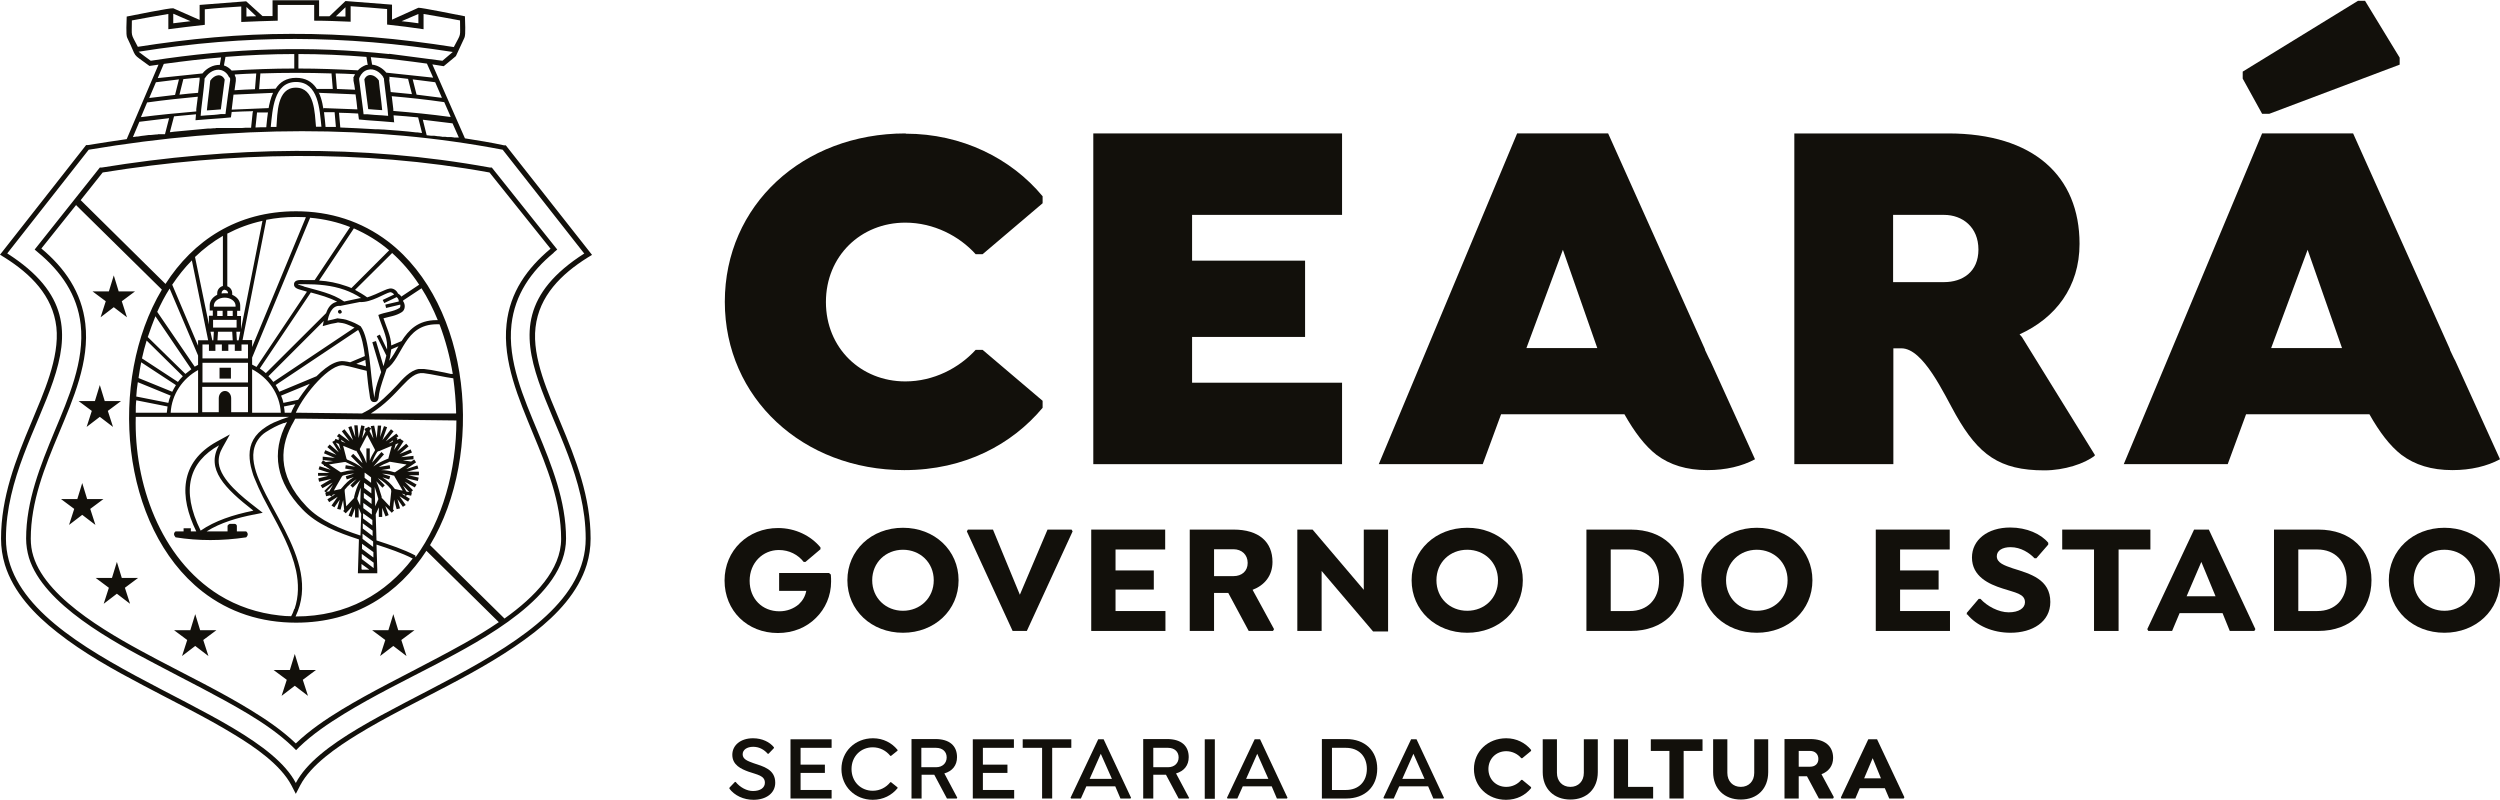 <svg xmlns="http://www.w3.org/2000/svg" id="Camada_2" viewBox="0 0 96.68 30.93"><defs><style>      .cls-1 {        fill: #12100b;      }    </style></defs><g id="Camada_1-2" data-name="Camada_1"><g><path class="cls-1" d="M35.02,5.16c-3.98,0-6.99,2.78-6.99,6.51s3.03,6.51,6.94,6.51c2.34,0,4.17-1,5.35-2.41v-.27l-2.32-1.97h-.27c-.64.7-1.62,1.22-2.72,1.22-1.72,0-3.07-1.29-3.07-3.07s1.35-3.07,3.07-3.07c1.1,0,2.09.52,2.72,1.22h.27l2.32-1.97v-.27c-1.22-1.47-3.13-2.42-5.29-2.42"></path><polygon class="cls-1" points="42.28 17.95 51.9 17.95 51.9 14.8 46.1 14.8 46.1 13.03 50.47 13.03 50.47 10.08 46.1 10.08 46.1 8.31 51.9 8.31 51.9 5.16 42.28 5.16 42.28 17.95"></polygon><polygon class="cls-1" points="87.76 4.4 92.8 2.5 92.8 2.23 91.46 .03 91.19 .03 86.73 2.77 86.73 3.04 87.48 4.4 87.76 4.4"></polygon><path class="cls-1" d="M87.83,13.46l1.41-3.8,1.33,3.8h-2.74ZM94.75,13.52l-1.53-3.41-2.22-4.95h-3.52l-5.35,12.79h4.02l.71-1.93h4.77c.39.69.79,1.22,1.24,1.57.52.39,1.16.59,1.97.59.71,0,1.34-.15,1.84-.42l-1.73-3.81c-.07-.12-.13-.27-.21-.43"></path><path class="cls-1" d="M59.03,13.46l1.41-3.8,1.33,3.8h-2.74ZM65.94,13.52l-1.53-3.41-2.22-4.95h-3.52l-5.35,12.79h4.02l.71-1.93h4.77c.39.69.79,1.22,1.24,1.57.52.39,1.16.59,1.97.59.71,0,1.34-.15,1.84-.42l-1.73-3.81c-.07-.12-.13-.27-.21-.43"></path><path class="cls-1" d="M75.18,10.91h-1.97v-2.6h1.97c.71,0,1.33.47,1.33,1.34s-.62,1.26-1.33,1.26M78.1,12.93c1.39-.63,2.32-1.83,2.32-3.5,0-2.62-1.78-4.27-5.08-4.27h-5.95v12.79h3.83v-4.48h.31c.85,0,1.64,1.75,2.11,2.58.87,1.53,1.68,2.14,3.42,2.14.77,0,1.56-.26,1.95-.57v-.03s-2.82-4.56-2.82-4.56c-.03-.03-.05-.06-.08-.09"></path><path class="cls-1" d="M32.14,22.49c0,.55-.22,1.05-.59,1.41-.36.36-.87.58-1.47.58-1.18,0-2.06-.86-2.06-2.03s.91-2.03,2.07-2.03c.67,0,1.27.3,1.64.75v.07l-.58.49h-.07c-.22-.28-.56-.46-.96-.46-.62,0-1.13.49-1.13,1.19s.49,1.18,1.15,1.18c.29,0,.55-.1.75-.27.15-.14.25-.31.29-.52h-1.05v-.69h1.93l.07.06c.01.09.01.2.01.29"></path><path class="cls-1" d="M36.11,22.44c0-.69-.53-1.18-1.19-1.18s-1.19.49-1.19,1.18.53,1.18,1.19,1.18,1.19-.49,1.19-1.18M32.77,22.44c0-1.16.93-2.03,2.15-2.03s2.15.87,2.15,2.03-.93,2.03-2.15,2.03-2.15-.87-2.15-2.03"></path><polygon class="cls-1" points="41.48 20.55 39.71 24.4 39.16 24.4 37.39 20.55 37.43 20.48 38.4 20.48 39.44 23 40.51 20.48 41.44 20.48 41.48 20.55"></polygon><polygon class="cls-1" points="43.14 21.25 43.14 22.06 44.62 22.06 44.62 22.8 43.14 22.8 43.14 23.63 45.07 23.63 45.07 24.4 42.2 24.4 42.2 20.48 45.06 20.48 45.06 21.25 43.14 21.25"></polygon><path class="cls-1" d="M46.95,22.28h.75c.32,0,.55-.19.55-.51s-.23-.53-.55-.53h-.75v1.03ZM49.27,24.33l-.04.07h-.94l-.79-1.47h-.55v1.47h-.94v-3.92h1.69c.99,0,1.51.48,1.51,1.25,0,.53-.3.9-.77,1.08l.83,1.52Z"></path><polygon class="cls-1" points="53.68 20.48 53.68 24.42 53.1 24.42 51.11 22.08 51.11 24.4 50.17 24.4 50.17 20.48 50.76 20.48 52.74 22.81 52.74 20.48 53.68 20.48"></polygon><path class="cls-1" d="M57.93,22.44c0-.69-.52-1.18-1.19-1.18s-1.19.49-1.19,1.18.52,1.18,1.19,1.18,1.19-.49,1.19-1.18M54.59,22.44c0-1.16.93-2.03,2.15-2.03s2.15.87,2.15,2.03-.93,2.03-2.15,2.03-2.15-.87-2.15-2.03"></path><path class="cls-1" d="M64.16,22.44c0-.74-.46-1.19-1.13-1.19h-.74v2.38h.74c.68,0,1.13-.45,1.13-1.19M65.12,22.43c0,1.18-.8,1.97-2.06,1.97h-1.71v-3.92h1.71c1.27,0,2.06.78,2.06,1.96"></path><path class="cls-1" d="M69.13,22.44c0-.69-.53-1.18-1.19-1.18s-1.19.49-1.19,1.18.52,1.18,1.19,1.18,1.19-.49,1.19-1.18M65.79,22.44c0-1.16.93-2.03,2.15-2.03s2.15.87,2.15,2.03-.93,2.03-2.15,2.03-2.15-.87-2.15-2.03"></path><polygon class="cls-1" points="73.48 21.25 73.48 22.06 74.97 22.06 74.97 22.8 73.48 22.8 73.48 23.63 75.41 23.63 75.41 24.4 72.54 24.4 72.54 20.48 75.4 20.48 75.4 21.25 73.48 21.25"></polygon><path class="cls-1" d="M76.06,23.77v-.07l.46-.54h.07c.25.28.7.52,1.09.52s.63-.16.63-.39c0-.33-.38-.37-.86-.53-.54-.17-1.19-.47-1.19-1.2,0-.68.6-1.16,1.48-1.16.64,0,1.19.25,1.47.59v.07l-.46.53h-.07c-.19-.2-.52-.43-.93-.43-.31,0-.53.13-.53.35,0,.26.3.36.62.47.67.21,1.45.42,1.45,1.3,0,.77-.69,1.19-1.54,1.19-.7,0-1.32-.28-1.67-.71"></path><polygon class="cls-1" points="81.93 24.4 80.98 24.4 80.98 21.25 79.75 21.25 79.75 20.48 83.16 20.48 83.16 21.25 81.93 21.25 81.93 24.4"></polygon><path class="cls-1" d="M85.68,23.06l-.55-1.33-.57,1.33h1.12ZM87.22,24.33l-.04.07h-.95l-.28-.69h-1.66l-.29.69h-.92l-.04-.07,1.81-3.85h.57l1.8,3.85Z"></path><path class="cls-1" d="M90.75,22.44c0-.74-.46-1.19-1.13-1.19h-.74v2.38h.74c.68,0,1.13-.45,1.13-1.19M91.71,22.43c0,1.18-.8,1.97-2.06,1.97h-1.71v-3.92h1.71c1.27,0,2.06.78,2.06,1.96"></path><path class="cls-1" d="M95.72,22.44c0-.69-.52-1.18-1.19-1.18s-1.19.49-1.19,1.18.53,1.18,1.19,1.18,1.19-.49,1.19-1.18M92.38,22.44c0-1.16.93-2.03,2.15-2.03s2.15.87,2.15,2.03-.93,2.03-2.15,2.03-2.15-.87-2.15-2.03"></path><path class="cls-1" d="M14.09,3.07c.05.42.1.73.15,1.15.17.02.32.02.54.04-.04-.43-.09-.72-.13-1.15-.17-.25-.45-.29-.56-.04M8.54,4.23c.05-.42.1-.73.15-1.15-.11-.25-.39-.21-.56.04-.04.43-.09.72-.13,1.15.22-.02.37-.02.54-.04M14.39,24.37l.51.38-.2.62.51-.39.51.39-.2-.62.51-.38h-.63s-.19-.62-.19-.62l-.19.62h-.63ZM10.58,25.91l.51.38-.2.62.51-.39.51.39-.2-.62.51-.38h-.63s-.19-.62-.19-.62l-.19.62h-.63ZM6.73,24.37l.51.38-.2.62.51-.39.51.39-.2-.62.51-.38h-.63s-.19-.62-.19-.62l-.19.62h-.63ZM3.7,22.35l.51.38-.2.62.51-.39.51.39-.2-.62.51-.38h-.63s-.19-.62-.19-.62l-.19.62h-.63ZM3.18,18.68l-.19.62h-.63s.51.38.51.38l-.2.62.51-.39.51.39-.2-.62.51-.38h-.63s-.19-.62-.19-.62ZM3.67,15.51h-.63s.51.38.51.38l-.2.62.51-.39.51.39-.2-.62.51-.38h-.63s-.19-.62-.19-.62l-.19.62ZM5.22,11.27h-.63s-.19-.62-.19-.62l-.19.62h-.63s.51.38.51.38l-.2.62.51-.39.51.39-.2-.62.51-.38ZM9.79,19.75c-.78.16-1.48.39-2.03.77-.78-1.58-.44-2.66.71-3.3-.52.92.22,1.66,1.32,2.52M9.82,19.9l.34-.07-.27-.21c-.49-.38-1.36-1.05-1.43-1.71-.02-.22.04-.42.15-.61l.28-.5-.51.28c-1.44.8-1.45,2.12-.79,3.47h-.21v-.12h-.28v.12h-.31c-.08.06-.08.14,0,.23.88.14,1.79.14,2.73,0,.08-.08.08-.16,0-.23h-.36v-.02s0-.19,0-.19c0-.04-.04-.08-.08-.08h-.2s-.08.04-.08.08v.21s-.81,0-.81,0c.54-.34,1.2-.53,1.82-.65M13.22,12.06s-.03-.08-.07-.08c-.04,0-.08.03-.08.07,0,.04.03.08.07.08.04,0,.08-.03.08-.07M8.49,14.64h.44v-.42h-.44v.42ZM21.29,9.62c-.9.75-1.57,1.68-1.7,2.91-.16,1.45.48,2.91,1.02,4.23.54,1.3,1.09,2.65,1.09,4.08,0,1.19-1.01,2.24-2.19,3.08l-2.88-2.84c2.13-3.55,1.59-9.28-1.62-11.74-1.04-.79-2.25-1.17-3.56-1.17-2.29,0-3.98,1.14-5.05,2.81l-3.28-3.24.85-1.07c4.96-.8,10-.9,14.96,0l2.37,2.96ZM15.84,19.03l-.12-.02-.14-.24.26.27ZM15.3,17.18l.11-.04-.17.26.06-.22ZM13,17.12l.11.05.06.23-.18-.28ZM12.74,19l-.12.02.26-.27-.14.24ZM17,12.55c.23.61.4,1.25.51,1.91h-.08c-.16-.04-.32-.07-.48-.1-.18-.04-.37-.07-.55-.09-.07,0-.14,0-.21,0-.34.06-.62.39-.84.63-.34.36-.66.68-1.09.95l-.26.14-2.56-.03c.33-.74,1.33-1.91,1.86-1.83.26.04.6.15.88.21.03.3.06.6.11.9.02.11.01.32.19.31.18,0,.16-.22.18-.32.06-.33.19-.64.29-.96.63-.43.67-1.72,1.93-1.73.04,0,.08,0,.11,0M15.11,13.65s.01-.09.02-.14l.28-.12c-.12.21-.23.41-.36.56.03-.1.05-.2.06-.31M15.16,9.78c.4.36.75.77,1.05,1.23l-.69.46c-.03-.05-.08-.09-.13-.12-.05-.12-.19-.22-.33-.19-.11.02-.24.09-.34.13-.13.06-.26.12-.4.17-.04.01-.08.03-.12.04-.15-.11-.31-.2-.47-.29l1.43-1.42ZM13.68,8.83c.5.22.96.5,1.37.85l-1.46,1.46c-.07-.03-.14-.06-.21-.08-.34-.12-.69-.19-1.04-.21l1.34-2.01ZM11.99,8.42c.56.05,1.07.17,1.55.36l-1.37,2.05c-.14,0-.27,0-.41,0-.13,0-.37-.03-.39.15-.02.18.21.21.33.25.06.02.12.03.17.05l-1.95,2.91c-.06-.03-.11-.06-.17-.09v-.27l2.24-5.4ZM10.3,8.5c.36-.07.74-.11,1.14-.11.08,0,.42.01.39.01l-2.08,5.02v-.27h-.37l.92-4.66ZM8.78,9.04c.42-.22.87-.39,1.37-.5l-.83,4.19v-.51h-.15v-.2h.12v-.2c0-.2-.13-.34-.31-.42v-.06c0-.13-.08-.23-.19-.27v-2.03ZM8.69,11.21c.07,0,.13.06.13.13h0s-.08,0-.12,0c-.04,0-.09,0-.13.01v-.02c0-.07.06-.13.13-.13M7.54,9.94c.33-.32.69-.59,1.08-.82v1.94c-.12.03-.22.14-.22.28v.06c-.16.08-.29.22-.29.41v.2h.12v.2h-.15v.34l-.54-2.62ZM6.66,11.01c.23-.34.48-.66.76-.94l.63,3.09h-.39v.21l-1-2.36ZM6.08,12.06c.14-.31.3-.62.48-.9l1.1,2.59v.36s-.09.05-.13.07l-1.45-2.12ZM5.72,13.02c.09-.27.19-.54.29-.79l1.39,2.05c-.08.06-.15.12-.23.18l-1.46-1.43ZM5.49,13.86c.05-.23.11-.46.18-.69l1.4,1.38c-.07.07-.13.14-.19.22l-1.39-.91ZM5.27,15.33c.01-.18.03-.37.06-.55l1.27.52c-.04.09-.07.18-.09.28l-1.21-.24h-.02ZM5.25,15.96c0-.16,0-.32.02-.48h0s1.21.24,1.21.24c-.01.08-.02.16-.03.24h-1.2ZM6.6,15.96c.04-.71.46-1.32,1.06-1.65v1.65h-1.06ZM9.59,14.96v.98h-.65v-.54c0-.15-.1-.28-.24-.28s-.24.13-.24.28v.54h-.64v-.98h1.76ZM9.59,14.79h-1.76v-.76h1.76v.76ZM9.29,12.83l-.06.33h-.07l-.02-.33h.15ZM8.43,12.83h.55l.02.33h-.59l.02-.33ZM8.27,12.83l-.02.33h-.04l-.07-.33h.13ZM9.15,12.67h-.91v-.3h.91v.3ZM9,12.02v.2h-.21v-.2s.21,0,.21,0ZM8.61,12.22h-.21v-.2h.21v.2ZM8.27,11.86v-.04c0-.17.19-.31.42-.31s.42.14.42.31v.04h-.85ZM9.34,13.57v-.25h.25v.54h-1.76v-.54h.25v.25h.25v-.25h.25v.25h.25v-.25h.25v.25h.25ZM11.42,15.63c-.06.11-.12.22-.16.33h-.25c0-.08-.02-.16-.03-.24l.44-.09ZM12,14.82s-.07.08-.1.13c-.12.15-.25.33-.37.51l-.57.12c-.02-.1-.05-.19-.09-.28l1.14-.47ZM13.54,14.01c-.07-.02-.15-.03-.22-.04-.26-.04-.53.12-.73.27-.12.09-.24.2-.35.31l-1.44.6c-.04-.09-.09-.18-.14-.26l3.19-2.13c.14.24.22.67.26,1.01l-.57.24ZM14.16,14.17c-.12-.03-.24-.07-.31-.08l-.07-.02.35-.15c0,.06.01.12.02.17v.08ZM11.74,11.07c-.3-.09-.29-.08.02-.08.54,0,1.06.04,1.57.22.22.08.43.18.64.32h-.03s-.02,0-.02,0l-.61.13c-.47-.32-1.01-.42-1.56-.58M10.04,14.26l1.98-2.95c.36.1.71.19,1.02.36-.18.03-.31.16-.39.34l-.04.1-2.33,2.32c-.07-.06-.15-.13-.23-.18M10.86,15.96h-1.11v-1.68c.63.33,1.07.95,1.11,1.68M12.49,12.61l.25-.07c.1-.03.23-.04.33-.07.11.01.24.03.34.07h0s0,0,0,0c.1.04.2.08.3.13l-3.14,2.1c-.06-.08-.12-.15-.19-.22l2.14-2.14-.04.2ZM14.4,13.24l.34,1.15c-.1.27-.2.54-.24.81-.04.23,0,.28-.05.01-.14-.76-.14-2.09-.5-2.59-.14-.09-.31-.17-.49-.23-.09-.04-.23-.06-.41-.08-.1.03-.28.07-.38.09.03-.18.15-.61.49-.57l.75-.15c.45.03.97-.34,1.18-.38.05,0,.12.04.15.09l-.44.21.06.12.48-.23c.06.04.09.13.08.17l-.52.12.03.13.55-.13c.01.05,0,.11-.03.13-.24.15-.56.16-.82.27.1.38.35.82.34,1.22,0,.04,0,.08,0,.12l-.28-.58-.12.06.37.75c-.03.14-.07.27-.11.41l-.29-.97-.13.04ZM11.38,23.55h0s0,0,0,0c-.02.05-.04.11-.06.16-.02.04-.04.08-.06.12h0s0,0,0,0c-.15,0-.31-.01-.46-.03-.82-.09-1.62-.35-2.33-.79-2.28-1.42-3.29-4.34-3.22-6.89h0s0,0,0,0h0s.04,0,.04,0h.12s0,0,0,0h5.77c-.2.06-.38.13-.54.2l-.05.02s-.09.05-.14.07c-.05.03-.1.06-.15.09-.47.3-.65.67-.65,1.1,0,.19.03.39.09.59h0s.02.07.02.07h0c.02.08.05.16.08.23.1.25.21.49.33.73.09.17.18.34.27.51.4.74.83,1.52,1.01,2.34.1.49.11.99-.06,1.48M14.63,19.31l-.12.27c0-.25-.02-.5-.02-.75.05.14.09.29.14.46h0s0,.02,0,.02ZM15.13,18.97v.04s-.06.57-.06.57l-.28-.3-.03-.02v-.05c-.07-.22-.12-.41-.21-.6l.24.25.09-.09-.27-.28c.2.11.37.25.51.43v.04ZM15.55,18.97l-.28-.06h0s0,0,0,0c-.14-.19-.3-.34-.48-.45l.26.08.04-.12-.31-.1c.15,0,.29.03.43.07h.03s.02.04.02.04l.31.54ZM15.72,17.97l-.44.29h-.02s-.02,0-.02,0c-.16-.05-.33-.08-.5-.08l.35-.06-.02-.13-.42.07c.12-.08.26-.14.37-.18l.03-.02h.05s.6.1.6.1ZM15.03,17.15l.17-.12-.02.06-.15.06ZM14.6,17.48l.02-.03h.03s.5-.21.5-.21l-.13.48v.02s-.02,0-.02,0c-.17.07-.39.17-.56.3l.41-.47-.1-.09-.36.41c.05-.15.12-.29.21-.43M13.91,17.37l.29-.55.3.57v.02s0,.01,0,.01c-.08.13-.15.25-.2.39v-.47h-.13v.57c-.06-.18-.14-.35-.25-.51v-.03ZM14.27,22.03h-.27l-.02-.02v-.2s.29.21.29.21ZM14.45,21.76v.21s-.46-.35-.46-.35v-.2s.46.34.46.34ZM14.44,21.35v.21s-.44-.33-.44-.33v-.2s.44.32.44.32ZM14.43,20.94v.21s-.41-.31-.41-.31v-.2s.41.3.41.3ZM14.41,20.52v.21s-.38-.29-.38-.29v-.2s.38.28.38.28ZM14.4,20.11v.21s-.36-.27-.36-.27v-.2s.36.26.36.26ZM14.38,19.69v.21s-.33-.25-.33-.25v-.2s.33.24.33.24ZM14.37,19.28v.21s-.3-.23-.3-.23v-.2s.3.22.3.22ZM14.1,18.47v-.18s.01-.01.01-.01l.24.18v.21s-.25-.19-.25-.19ZM14.36,18.87v.21s-.28-.21-.28-.21v-.2s.28.2.28.2ZM13.75,17.43h.03s.02.04.02.04c.09.14.17.29.22.44l-.36-.36-.09.09.47.48h0c-.18-.15-.42-.27-.62-.35l-.02-.03-.13-.5.49.2ZM13.2,17.01l.16.12-.15-.06-.02-.06ZM12.73,17.96l.57-.09h.04s.03,0,.03,0l.37.18-.37-.06-.02.13.35.06c-.17,0-.33.04-.49.08h-.02s-.02,0-.02,0l-.45-.3ZM13.21,18.88h-.01s-.01.03-.01.03l-.28.06.31-.54.02-.02.02-.02c.14-.04.29-.07.44-.08l-.33.11.04.12.27-.09c-.18.11-.33.26-.47.43M13.83,19.24c.04-.14.07-.26.12-.38l-.02.69-.11-.24v-.03s0-.04,0-.04ZM13.7,19.23h0s-.01.03-.01.03l-.02.02-.28.3-.06-.57v-.04s0-.03,0-.03c.13-.17.29-.3.46-.41l-.24.24.09.09.3-.3c-.12.21-.19.42-.25.67M14.59,22.16v-.13c-.01-.32-.02-.64-.03-.97.49.16.97.32,1.4.54-1.03,1.35-2.54,2.24-4.52,2.24h-.03s0,0,0,0h.02c.54-1.13.13-2.27-.42-3.35-.31-.62-.68-1.22-.93-1.79-.17-.37-.34-.85-.27-1.27.05-.3.22-.56.47-.72.22-.14.44-.26.69-.35h.03s.1-.04.1-.04c-.64,1.2-.4,2.34.59,3.37.56.59,1.36.9,2.19,1.17l-.04,1.31h.75ZM6.8,14.9c-.05.08-.1.17-.14.25l-1.3-.53v-.02c.03-.2.06-.39.1-.59l1.34.88ZM16.29,11.13c.25.39.46.81.64,1.25h-.05c-.72,0-1.08.39-1.35.81l-.4.17c-.01-.37-.19-.71-.3-1.05.24-.07.48-.09.71-.24.14-.09.14-.3.05-.42v-.03s.71-.47.71-.47c-.01-.02-.02-.04-.03-.05l.03.05h0ZM17.53,14.63h0s0,0,0,0h0c.06.44.1.9.11,1.35h0s-.01.01-.01.01c-1.09,0-2.19,0-3.29,0,1.11-.69,1.44-1.63,2.04-1.56.34.04.83.16,1.15.2M16.06,21.48c-.46-.24-.98-.41-1.5-.58-.01-.34-.02-.67-.03-1.01l.12-.27v.37s.13,0,.13,0v-.35s.13.33.13.33l.12-.05-.13-.35.25.26.09-.09-.04-.04.04-.38.1.37.13-.03-.1-.36.21.3.11-.07-.24-.34.33.21.07-.11-.31-.2.1.02.04.07.08-.04.14.03.03-.13h-.04s.08-.08.08-.08l-.32-.33.39.22.07-.11-.43-.25.48.11.03-.13-.39-.09h.4s0-.14,0-.14h-.45s.43-.12.43-.12l-.04-.12-.43.14.22-.15h0s.16-.11.16-.11l-.07-.11-.12.08-.32-.05.41-.04v-.13s-.48.05-.48.05l.42-.18-.05-.12-.43.18.35-.3-.09-.1-.35.3.25-.4-.11-.07h0s-.02-.03-.02-.03l-.13.05.02-.07h-.05s.09-.07.09-.07l-.08-.1-.41.3.3-.39-.1-.08-.33.42.18-.5-.12-.04-.15.42.04-.44h-.13s-.04.48-.04.48l-.1-.48-.13.02.1.48-.15-.29.06-.11-.12-.06v.03s-.02,0-.02,0l-.12.06.05.09-.14.28.1-.48-.13-.03-.1.49-.04-.49h-.13s.04.45.04.45l-.15-.42-.12.04.18.5-.33-.42-.1.08.3.39-.41-.3-.08.1.11.08h-.05s.01.07.01.07l-.13-.05-.02.06-.1.06.25.4-.35-.3-.09.1.35.3-.43-.18-.05.12.42.18-.47-.05v.13s.4.04.4.04l-.28.04-.11-.07-.07.11.11.08v.03s.04,0,.04,0l.22.15-.43-.14-.04.12.43.14h-.45s0,.11,0,.11h.4s-.39.1-.39.1l.03.13.48-.11-.42.25.07.11.39-.22-.32.33.08.07h-.04s.03.13.03.13l.14-.03.08.04.04-.07.1-.02-.31.2.07.11.33-.21-.24.34.11.07.21-.3-.1.36.13.03.1-.37.04.38-.04.04.1.09.25-.26-.14.35.12.05.13-.33v.35s.14,0,.14,0v-.37s.1.24.1.24l-.03.83c-.8-.26-1.55-.57-2.08-1.12-1.21-1.26-1.01-2.42-.5-3.29h0s0,0,0,0h0s0,0,0,0h0s0,0,0,0h0s0,0,0,0h0s0,0,0,0h0s0,0,0,0h0s0,0,0,0l.02-.04h0s0,0,0,0h0s0,0,0,0h0s.02-.04.02-.04h0s0,0,0,0l.02-.03h0s0,0,0,0h0s.29,0,.29,0l5.94.07h0c0,1.93-.53,3.85-1.58,5.29M2.95,7.94l3.31,3.26c-2.1,3.53-1.6,9.19,1.56,11.67,1.05.82,2.29,1.21,3.63,1.21,2.29,0,3.97-1.13,5.04-2.78l2.8,2.76c-.88.6-1.82,1.09-2.48,1.44-1.2.64-2.44,1.24-3.61,1.95-.59.36-1.23.79-1.76,1.3-.53-.51-1.17-.94-1.76-1.3-1.16-.71-2.4-1.31-3.61-1.95-1.52-.81-4.25-2.25-4.78-3.99-.07-.22-.1-.45-.1-.68,0-1.43.54-2.77,1.09-4.08.55-1.32,1.19-2.77,1.02-4.23-.14-1.22-.8-2.16-1.7-2.91l1.35-1.69ZM21.41,9.77l.14-.12-2.53-3.17h-.07c-4.98-.91-10.04-.81-15.02,0h-.07s-2.52,3.17-2.52,3.17l.14.12c.88.73,1.51,1.63,1.64,2.78.16,1.41-.48,2.86-1.01,4.13-.55,1.33-1.1,2.69-1.1,4.15,0,.25.04.5.11.74.56,1.81,3.28,3.26,4.88,4.1,1.2.64,2.43,1.24,3.6,1.94.61.37,1.21.78,1.72,1.27l.13.13.13-.13c.51-.49,1.12-.9,1.72-1.27,1.16-.71,2.39-1.31,3.6-1.94,1.73-.92,4.99-2.6,4.99-4.84,0-1.46-.55-2.82-1.1-4.15-.53-1.28-1.17-2.72-1.01-4.13.13-1.15.75-2.05,1.64-2.78M22.6,9.8c-4.8,3.06.05,6.43.05,11.03s-9.61,6.39-11.21,9.45C9.84,27.22.23,25.42.23,20.83s4.85-7.97.05-11.03l3.15-4.01c5.66-.95,10.99-.96,16.01,0l3.15,4.01ZM17.77,5.32h-.02s-.06,0-.06,0h-.03s-.02,0-.02,0h-.02s0,0,0,0h-.06s-.02-.01-.02-.01h-.02s-.08-.01-.08-.01h0s-.02,0-.02,0h-.02s-.03,0-.03,0h0s-.02,0-.02,0h-.02s-.04,0-.04,0h0s-.07-.01-.07-.01h-.02s-.02,0-.02,0h-.1s0-.01,0-.01h-.03s-.07-.01-.07-.01h-.02s-.02,0-.02,0l-.14-.02h-.02s-.02,0-.02,0h-.02s0,0,0,0h-.02s-.02,0-.02,0h-.02c-.06,0-.12-.02-.18-.02l-.15-.6,1.15.14.28.63ZM17.42,4.52h-.03c-.73-.1-1.45-.17-2.18-.23v-.07c-.02-.17-.04-.33-.06-.5.68.06,1.35.13,2.03.23l.25.57ZM17.09,3.78h-.03s-.95-.12-.95-.12l-.15-.59.87.11.26.6ZM16.75,3h-.03s-1.78-.19-1.78-.19c-.14-.17-.34-.29-.55-.31l-.05-.29c.73.06,1.45.15,2.17.25l.24.54ZM15.05,2.09c-3.07-.32-5.99-.24-9.22.26-.18-.13-.29-.21-.47-.35,4.23-.67,7.88-.65,12.15.01l-.4.34-2.06-.27ZM17.55,1.82c-2.09-.33-4.18-.52-6.29-.51-1.99,0-3.96.19-5.93.5h0c-.29-.56-.23-.35-.23-1.02.47-.09.94-.17,1.41-.25v.59c.47-.06.94-.12,1.41-.17V.36c.47-.05.94-.08,1.41-.11v.6c.47-.02.94-.04,1.41-.05V.19c.47,0,.94,0,1.41,0v.61c.47,0,.94.02,1.41.04V.24c.47.03.94.07,1.41.11v.6c.47.05.94.11,1.41.18v-.59c.47.08.94.16,1.41.25,0,.69.06.45-.24,1.03M16.18.9c-.22-.03-.43-.06-.65-.08l.65-.28v.37ZM13.36.64c-.12,0-.24,0-.37-.01l.37-.35v.36ZM9.9.63c-.12,0-.25,0-.37.01v-.37l.37.35ZM7.37.82c-.22.03-.45.05-.67.08v-.37l.67.29ZM6.34,2.47c.74-.1,1.47-.19,2.21-.25l-.05.29c-.26-.01-.51.13-.67.33l-1.73.18.23-.54ZM6.04,3.18l.88-.11-.15.6-1,.12.26-.61h0ZM7.72,3.08c-.02.17-.04.34-.06.51-.24.02-.48.04-.72.07l.15-.6c.21-.02.42-.05.63-.06v.09ZM9.77,4.36l-.06.58h-.02s-.03,0-.03,0h-.05s-.05,0-.05,0h-.07s-.13.01-.13.01h-.09s-.05,0-.05,0h-.08s-.07,0-.07,0h-.05s-.05,0-.05,0h-.05s-.05,0-.05,0h-.01s-.15,0-.15,0h-.08s0,0,0,0h-.05s-.08,0-.08,0h-.16s0,.01,0,.01c-.06,0-.13,0-.19.01h0s-.05,0-.05,0h-.05c-.43.04-.85.08-1.28.12h-.01s-.15.02-.15.02h-.04s.16-.61.16-.61c.28-.03.57-.05.85-.08l-.02.23.49-.04c.18-.02.37-.02.55-.04l.33-.03.03-.21c.28-.01.56-.03.83-.03M12.43,4.9c-.07,0-.14,0-.21,0-.05-.53-.05-1.51-.78-1.51s-.71,1-.75,1.52c-.08,0-.15,0-.22,0,.07-.65.11-1.74.98-1.74s.91,1.07.98,1.73M9.12,3.01l-.04-.1v-.03c.27-.02.55-.03.83-.04l-.05.61c-.26.01-.53.02-.79.04.02-.12.03-.24.05-.36v-.11ZM8.88,2.99l.02.05v.06c-.06.38-.11.77-.16,1.15l-.02.16h-.17c-.18.03-.37.04-.55.05l-.24.02.02-.24c.04-.38.1-.76.13-1.15v-.05s.03-.04.03-.04c.13-.2.37-.35.61-.29.14.04.25.14.31.28M8.66,2.53l.06-.33c.88-.07,1.77-.11,2.66-.11v.56c-.81,0-1.61.03-2.42.08-.08-.09-.18-.16-.3-.2M14.82,3l.03.04v.05c.04.38.1.76.14,1.15l.02.24-.24-.02c-.18-.01-.37-.02-.55-.04h-.16s-.02-.18-.02-.18c-.05-.38-.1-.77-.15-1.15v-.06s.02-.05.02-.05c.06-.13.16-.24.31-.28.25-.07.48.09.61.29M11.54,2.65v-.56c.88,0,1.76.04,2.63.11l.05.31h-.06c-.13.05-.24.12-.32.21-.76-.04-1.53-.07-2.3-.07M13.67,3.01v.11c.03.12.04.23.06.35-.23-.01-.46-.02-.7-.03l-.05-.6c.25,0,.5.02.75.03l-.02.04-.05.1ZM15.06,3.08v-.1s-.02-.01-.02-.01c.25.02.49.05.74.08l.15.59c-.27-.03-.54-.05-.82-.08-.02-.16-.04-.32-.06-.48M15.24,4.71l-.02-.25c.32.02.63.05.95.08l.15.6h-.03s-.15-.02-.15-.02h-.05c-.41-.05-.83-.08-1.24-.11h-.02s-.19-.01-.19-.01h-.05s-.05,0-.05,0c-.46-.03-.92-.05-1.38-.07h0l-.05-.57c.25,0,.49.02.74.03l.03.23.33.03c.18.02.37.02.55.04l.49.04ZM12.94,4.34l.05.57c-.13,0-.27,0-.4,0-.02-.18-.03-.37-.06-.57h.41ZM12.51,4.17v.07c-.09-.63-.33-1.23-1.06-1.23-.38,0-.63.17-.79.42l-.64.02.05-.61c.92-.03,1.83-.03,2.75,0l.05.6h-.62s.06.09.09.15l1.41.06c.03.19.05.39.07.58l-1.32-.05ZM10.39,4.18l-1.43.06c.02-.19.05-.39.07-.58l1.53-.07c-.18.39-.22.91-.26,1.3v.03c-.14,0-.28,0-.42.01h0s.06-.58.06-.58h.42s.03-.17.03-.17ZM5.71,3.96c.64-.09,1.29-.16,1.94-.22-.02.16-.04.32-.06.48v.09c-.72.06-1.43.13-2.14.22l.24-.57h0ZM5.39,4.71l1.15-.14-.16.62h-.02s-.02,0-.02,0h-.03s-.03,0-.03,0h-.02s-.02,0-.02,0h0s-.02,0-.02,0h-.11s-.02.01-.02.01h-.03s0,0,0,0h-.02s0,0,0,0l-.2.02h-.02s-.02,0-.02,0h-.02s0,0,0,0h-.02s-.15.02-.15.02h0c-.09.01-.18.02-.28.04h-.02s-.02,0-.02,0h0s-.14.02-.14.02h-.01s.27-.64.27-.64h0ZM22.89,9.85l-3.33-4.23h-.07c-.5-.11-1.01-.19-1.51-.27l-1.26-2.86.44.07.47-.39.33-.71c.06-.12.02-.65.02-.83-.26-.05-1.69-.34-1.8-.33l-1.02.46V.18l-1.8-.14h0s-.62.59-.62.59h-.4v-.62h-1.8v.61h-.39s-.63-.57-.63-.57l-1.8.14v.58l-1.02-.45c-.12-.02-1.54.27-1.8.32,0,.17-.04.71.02.82.42.86.12.54.86,1.09l.35-.05-1.23,2.88c-.5.07-1,.15-1.5.23h-.07S0,9.85,0,9.85l.18.11c1,.63,1.86,1.47,2,2.69.13,1.19-.51,2.58-.96,3.67C.6,17.79.04,19.23.04,20.83c0,.34.05.68.15,1.01.33,1.07,1.15,1.93,2.02,2.61,1.01.8,2.18,1.45,3.32,2.05,1.18.63,2.41,1.22,3.55,1.92.76.46,1.77,1.15,2.19,1.95l.17.33.17-.33c.42-.8,1.43-1.48,2.19-1.95,1.14-.7,2.36-1.29,3.55-1.92,1.14-.6,2.31-1.26,3.32-2.05.87-.68,1.69-1.54,2.02-2.61.1-.33.15-.67.15-1.01,0-1.6-.56-3.05-1.17-4.5-.45-1.09-1.1-2.48-.96-3.67.14-1.22,1-2.06,2-2.69l.18-.11Z"></path><path class="cls-1" d="M28.21,30.49v-.03l.21-.22h.03c.17.21.43.35.67.35.29,0,.46-.13.46-.32,0-.28-.3-.31-.64-.43-.27-.1-.62-.25-.62-.65,0-.37.32-.64.8-.64.36,0,.65.15.81.35v.03l-.21.22h-.03c-.12-.14-.31-.27-.56-.27s-.41.12-.41.29c0,.19.19.26.41.34.39.13.85.24.85.76,0,.41-.36.66-.84.66-.38,0-.73-.16-.94-.44"></path><polygon class="cls-1" points="30.96 28.92 30.96 29.57 31.9 29.57 31.9 29.89 30.96 29.89 30.96 30.55 32.16 30.55 32.16 30.88 30.57 30.88 30.57 28.59 32.16 28.59 32.16 28.92 30.96 28.92"></polygon><path class="cls-1" d="M32.54,29.74c0-.68.53-1.19,1.22-1.19.4,0,.73.18.95.45v.03l-.25.2h-.03c-.16-.2-.4-.33-.68-.33-.46,0-.82.35-.82.84s.36.84.82.84c.28,0,.52-.13.68-.33h.03l.25.2v.03c-.22.27-.55.45-.96.45-.68,0-1.21-.51-1.21-1.19"></path><path class="cls-1" d="M35.63,29.67h.57c.25,0,.41-.16.41-.38s-.16-.37-.41-.37h-.57v.75ZM37.02,30.85l-.02.03h-.38l-.49-.92h-.49v.92h-.39v-2.3h.92c.55,0,.84.26.84.7,0,.32-.18.54-.49.63l.5.94Z"></path><polygon class="cls-1" points="38.01 28.92 38.01 29.57 38.96 29.57 38.96 29.89 38.01 29.89 38.01 30.55 39.22 30.55 39.22 30.88 37.62 30.88 37.62 28.59 39.21 28.59 39.21 28.92 38.01 28.92"></polygon><polygon class="cls-1" points="40.69 30.88 40.3 30.88 40.3 28.92 39.55 28.92 39.55 28.59 41.43 28.59 41.43 28.92 40.69 28.92 40.69 30.88"></polygon><path class="cls-1" d="M43,30.12l-.43-.97-.43.97h.86ZM43.74,30.85l-.02.03h-.39l-.2-.47h-1.12l-.21.47h-.38l-.02-.03,1.07-2.26h.21l1.06,2.26Z"></path><path class="cls-1" d="M44.6,29.67h.57c.25,0,.41-.16.41-.38s-.16-.37-.41-.37h-.57v.75ZM45.99,30.85l-.02.03h-.39l-.49-.92h-.49v.92h-.39v-2.3h.92c.55,0,.84.26.84.7,0,.32-.18.54-.49.63l.5.94Z"></path><rect class="cls-1" x="46.59" y="28.59" width=".39" height="2.3"></rect><path class="cls-1" d="M49.05,30.12l-.43-.97-.43.97h.86ZM49.79,30.85l-.02.03h-.39l-.2-.47h-1.12l-.21.47h-.38l-.02-.03,1.07-2.26h.21l1.06,2.26Z"></path><path class="cls-1" d="M52.86,29.74c0-.5-.32-.82-.81-.82h-.54v1.63h.54c.49,0,.81-.32.81-.82M53.26,29.73c0,.69-.47,1.15-1.2,1.15h-.94v-2.3h.94c.73,0,1.2.46,1.2,1.14"></path><path class="cls-1" d="M55.09,30.12l-.43-.97-.43.97h.86ZM55.84,30.85l-.02.03h-.39l-.2-.47h-1.12l-.21.47h-.38l-.02-.03,1.07-2.26h.21l1.06,2.26Z"></path><path class="cls-1" d="M57,29.74c0-.68.54-1.19,1.25-1.19.4,0,.74.18.96.45v.04l-.34.28h-.04c-.13-.16-.35-.27-.58-.27-.39,0-.69.29-.69.69s.3.69.69.69c.24,0,.45-.11.58-.27h.04l.34.28v.04c-.22.27-.55.45-.97.45-.7,0-1.24-.51-1.24-1.19"></path><path class="cls-1" d="M60.21,28.59v1.3c0,.32.21.54.52.54s.52-.22.52-.54v-1.3h.54v1.27c0,.64-.42,1.06-1.06,1.06s-1.07-.42-1.07-1.06v-1.27h.55Z"></path><polygon class="cls-1" points="63.93 30.88 62.41 30.88 62.41 28.59 62.96 28.59 62.96 30.43 63.93 30.43 63.93 30.88"></polygon><polygon class="cls-1" points="65.11 30.88 64.56 30.88 64.56 29.04 63.84 29.04 63.84 28.59 65.84 28.59 65.84 29.04 65.11 29.04 65.11 30.88"></polygon><path class="cls-1" d="M66.8,28.59v1.3c0,.32.21.54.52.54s.52-.22.52-.54v-1.3h.54v1.27c0,.64-.42,1.06-1.06,1.06s-1.07-.42-1.07-1.06v-1.27h.55Z"></path><path class="cls-1" d="M69.56,29.65h.44c.19,0,.32-.11.32-.3s-.13-.31-.32-.31h-.44v.6ZM70.91,30.84l-.02.04h-.55l-.46-.86h-.32v.86h-.55v-2.3h.99c.58,0,.89.28.89.73,0,.31-.18.53-.45.63l.48.89Z"></path><path class="cls-1" d="M72.74,30.1l-.32-.78-.33.78h.65ZM73.64,30.84l-.02.04h-.56l-.17-.4h-.97l-.17.4h-.54l-.02-.04,1.06-2.25h.34l1.06,2.25Z"></path></g></g></svg>